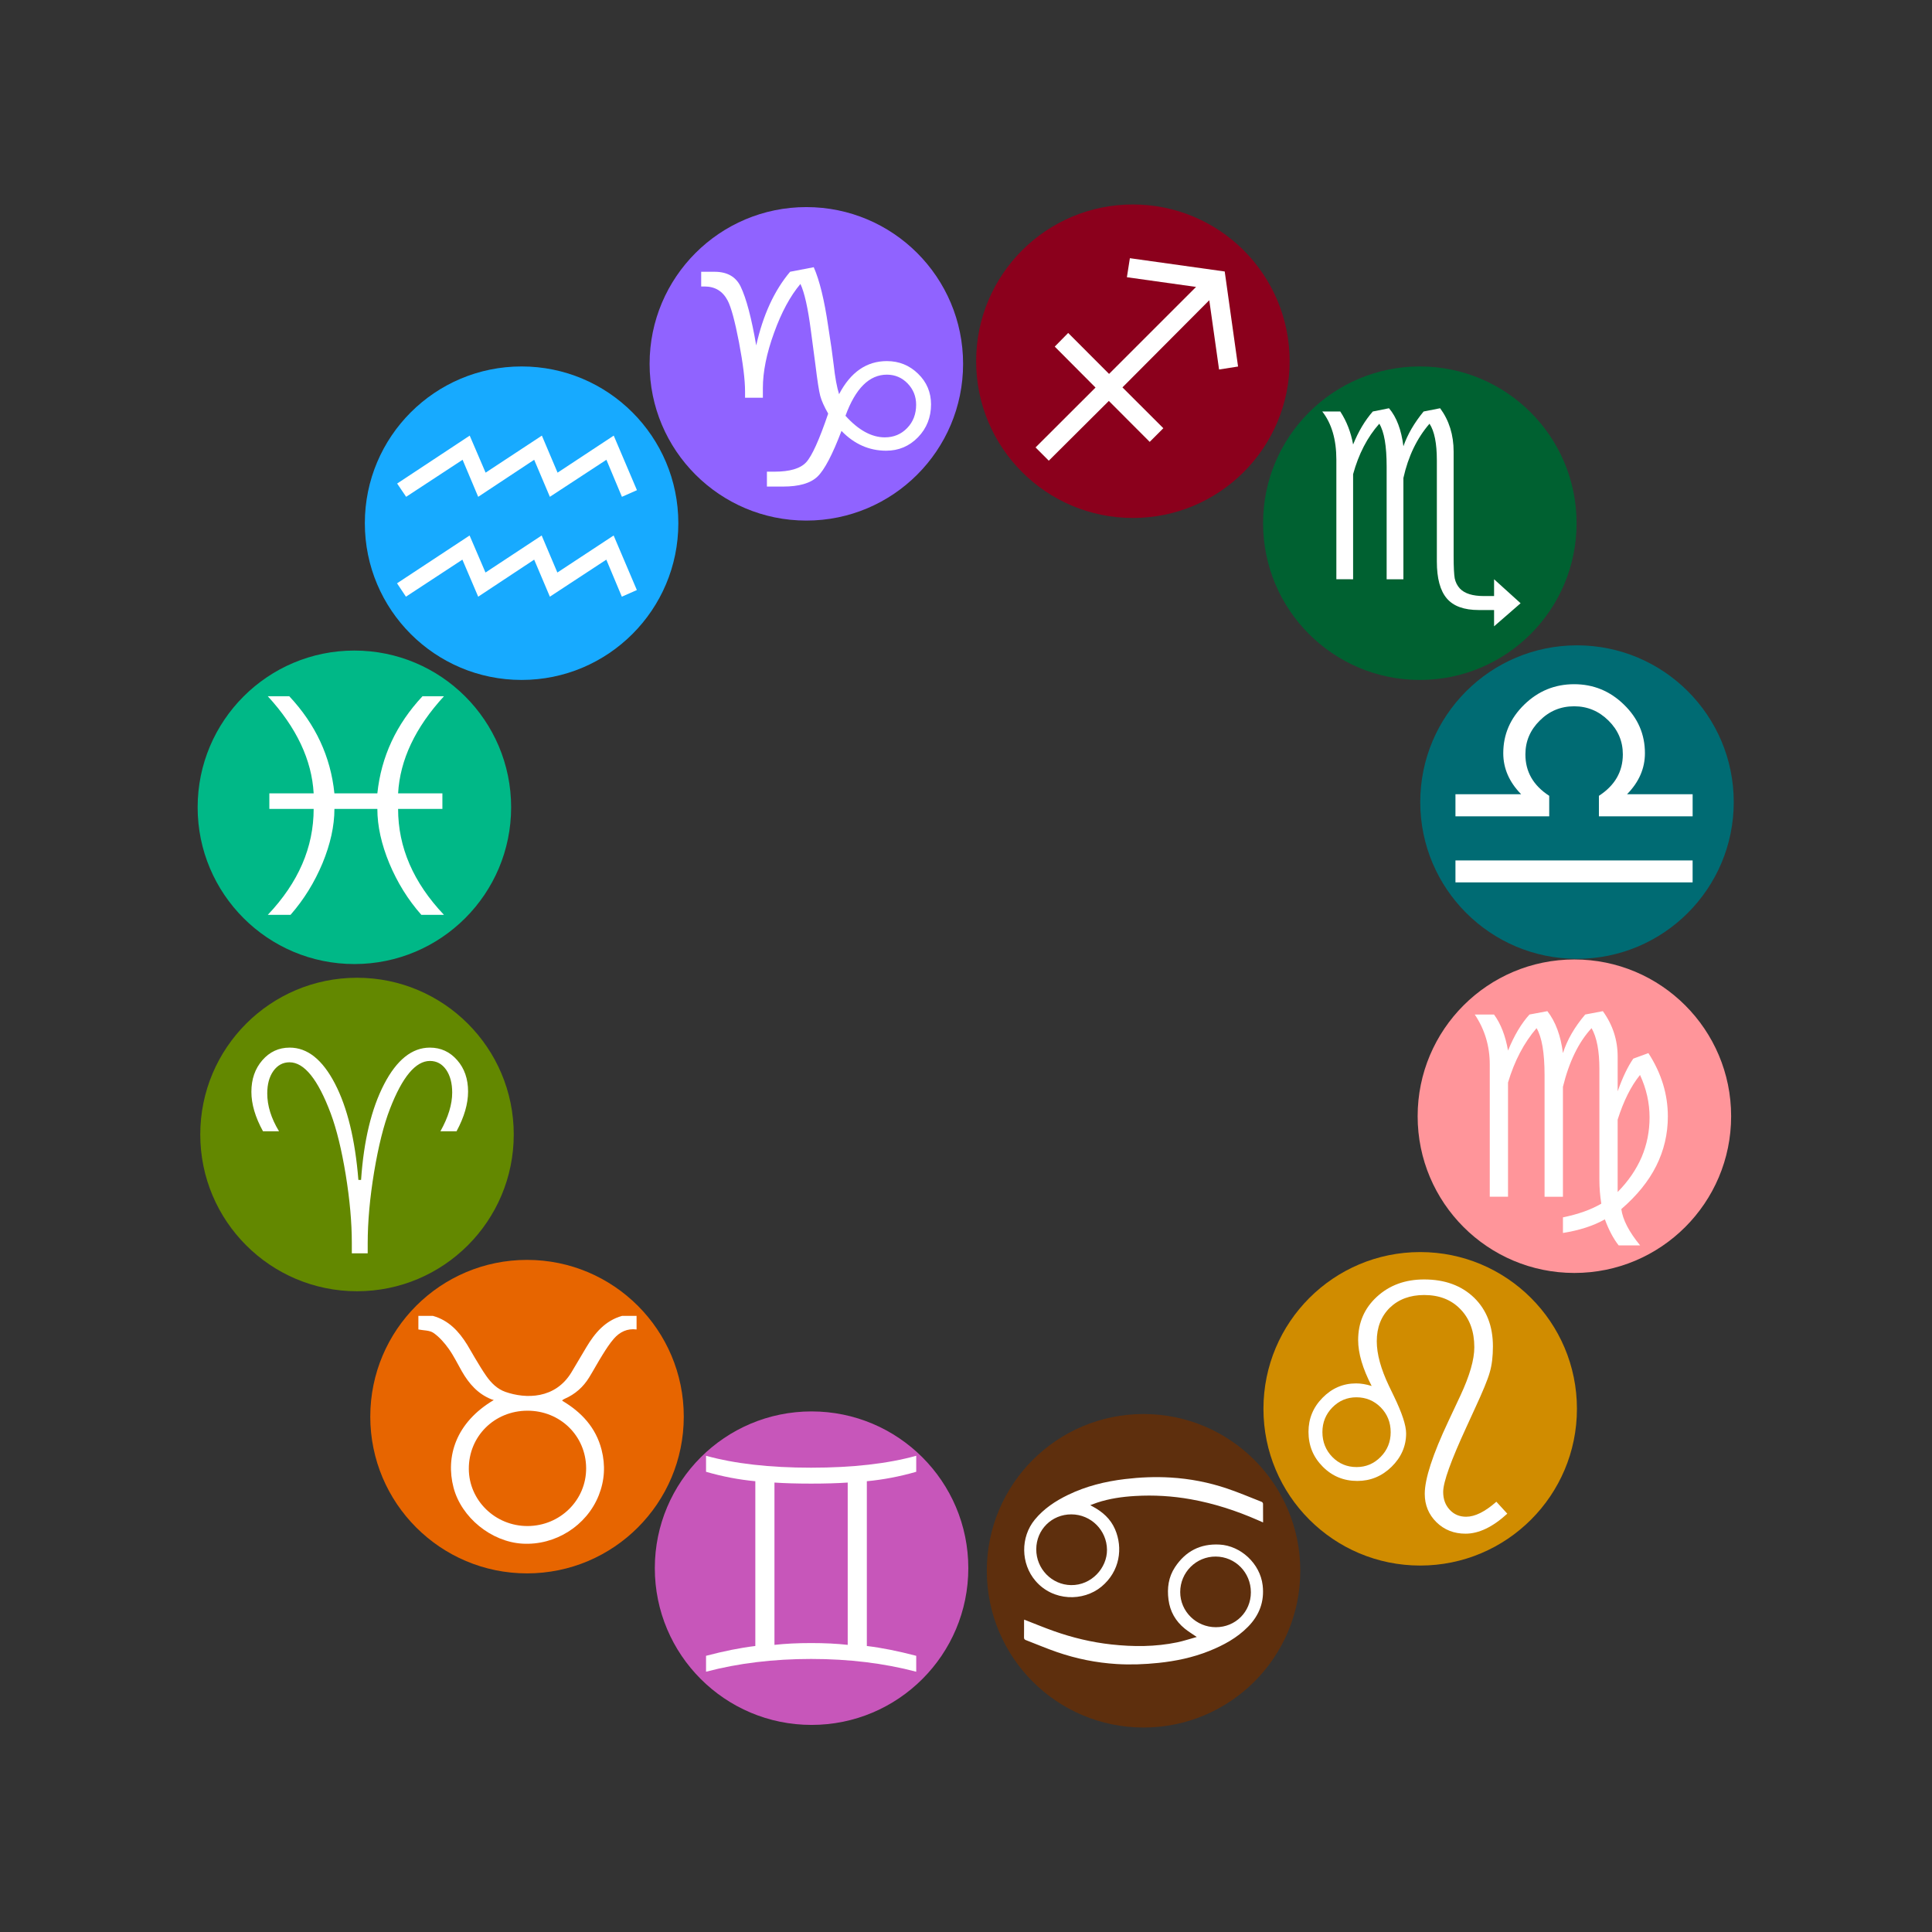 <?xml version="1.0" encoding="utf-8"?>
<!-- Generator: Adobe Illustrator 16.0.0, SVG Export Plug-In . SVG Version: 6.00 Build 0)  -->
<!DOCTYPE svg PUBLIC "-//W3C//DTD SVG 1.0//EN" "http://www.w3.org/TR/2001/REC-SVG-20010904/DTD/svg10.dtd">
<svg version="1.0" id="Capa_1" xmlns="http://www.w3.org/2000/svg" xmlns:xlink="http://www.w3.org/1999/xlink" x="0px" y="0px"
	 width="600px" height="600px" viewBox="0 0 600 600" enable-background="new 0 0 600 600" xml:space="preserve">
<rect x="0" y="0" width="600" height="600" fill="#333333" stroke="none"/>
<g>
	<g>
		<g>
			<circle fill="#17AAFF" cx="161.983" cy="162.483" r="48.679"/>
		</g>
	</g>
	<g id="Layer_1" transform="matrix(6.993,0,0,6.984,-23594.91,-32470.79)">
		<g id="path672">
			<g>
				<path fill="#FFFFFF" d="M3391.708,4675.249l3.222-2.126l0.706,1.647l2.495-1.647l0.697,1.647l2.499-1.647l1.031,2.426
					l-0.667,0.295l-0.689-1.647l-2.507,1.647l-0.697-1.647l-2.486,1.647l-0.702-1.647l-2.507,1.647L3391.708,4675.249z
					 M3391.713,4670.813l3.222-2.131l0.706,1.647l2.499-1.647l0.697,1.647l2.494-1.647l1.031,2.426l-0.667,0.295l-0.689-1.647
					l-2.511,1.647l-0.697-1.647l-2.486,1.647l-0.693-1.647l-2.507,1.647L3391.713,4670.813z"/>
			</g>
		</g>
	</g>
</g>
<g>
	<g>
		<g>
			<circle fill="#638800" cx="110.872" cy="352.329" r="48.678"/>
		</g>
	</g>
	<g id="Layer_1_1_" transform="matrix(4.488,0,0,4.506,-8862.027,-12858.95)">
		<g id="path606">
			<g>
				<path fill="#FFFFFF" d="M1998.95,2940.122v-0.732c0-1.404-0.142-2.967-0.421-4.683c-0.284-1.721-0.628-3.125-1.033-4.213
					c-0.885-2.36-1.836-3.54-2.857-3.54c-0.453,0-0.825,0.197-1.115,0.595c-0.284,0.399-0.426,0.912-0.426,1.552
					c0,0.842,0.268,1.71,0.814,2.606h-1.109c-0.535-0.967-0.803-1.874-0.803-2.715c0-0.875,0.251-1.595,0.754-2.175
					c0.503-0.579,1.136-0.875,1.896-0.875c1.229,0,2.267,0.825,3.131,2.481c0.858,1.645,1.399,3.857,1.623,6.638h0.186
					c0.186-2.721,0.721-4.923,1.595-6.6c0.874-1.677,1.934-2.519,3.164-2.519c0.759,0,1.388,0.29,1.891,0.864
					c0.502,0.568,0.754,1.29,0.754,2.164c0,0.847-0.268,1.76-0.798,2.737h-1.115c0.541-0.967,0.814-1.852,0.814-2.666
					c0-0.65-0.142-1.175-0.421-1.579c-0.284-0.399-0.656-0.601-1.12-0.601c-0.989,0-1.912,1.104-2.765,3.3
					c-0.437,1.12-0.798,2.573-1.098,4.36c-0.295,1.781-0.443,3.42-0.443,4.912v0.688L1998.95,2940.122L1998.95,2940.122z"/>
			</g>
		</g>
	</g>
</g>
<g>
	<g>
		<g>
			<circle fill="#5E2F0D" cx="355.14" cy="487.818" r="48.679"/>
		</g>
	</g>
	<g>
		<g>
			<g>
				<path fill="#FFFFFF" d="M392.261,472.805c-0.63-0.275-1.157-0.507-1.687-0.738c-6.677-2.924-13.572-5.163-20.756-6.45
					c-5.726-1.025-11.496-1.365-17.308-1.023c-4.003,0.235-7.943,0.795-11.763,2.055c-0.675,0.224-1.336,0.489-2.157,0.792
					c0.346,0.193,0.565,0.319,0.79,0.439c3.029,1.623,5.508,3.823,6.895,7.024c2.524,5.826,1.532,13.092-4.206,17.844
					c-5.639,4.67-15.02,4.58-20.48-1.779c-4.604-5.361-4.706-13.595-0.223-19.035c2.824-3.429,6.409-5.786,10.334-7.688
					c5.586-2.707,11.527-4.173,17.671-4.908c4.695-0.562,9.405-0.761,14.123-0.479c6.006,0.356,11.885,1.491,17.578,3.415
					c3.646,1.232,7.201,2.742,10.785,4.152c0.184,0.072,0.383,0.383,0.386,0.586C392.272,468.898,392.261,470.784,392.261,472.805z
					 M321.82,481.121c-0.027,6.11,4.827,11.057,10.803,11.149c6.337,0.099,11.227-5.339,11.163-11.003
					c-0.067-6.025-4.961-10.949-11.066-10.966C326.636,470.284,321.847,475.038,321.82,481.121z"/>
			</g>
		</g>
		<g>
			<g>
				<path fill="#FFFFFF" d="M318.062,502.986c3.102,1.205,6.103,2.457,9.163,3.541c5.808,2.059,11.778,3.499,17.909,4.172
					c6.841,0.75,13.68,0.752,20.451-0.656c2.023-0.421,3.995-1.087,6.082-1.667c-1.364-0.938-2.619-1.688-3.741-2.601
					c-2.852-2.322-4.563-5.32-5.039-8.99c-0.467-3.586-0.01-7.015,2.013-10.077c3.271-4.951,7.852-7.353,13.855-7.026
					c6.555,0.356,12.58,5.874,13.374,12.645c0.588,5.011-1.01,9.275-4.527,12.86c-3.434,3.498-7.634,5.766-12.121,7.56
					c-5.053,2.021-10.327,3.121-15.729,3.685c-4.322,0.449-8.652,0.612-12.987,0.346c-6.301-0.388-12.451-1.631-18.417-3.676
					c-3.303-1.133-6.522-2.511-9.785-3.765c-0.422-0.161-0.554-0.399-0.545-0.851c0.029-1.64,0.011-3.281,0.013-4.922
					C318.031,503.368,318.052,503.173,318.062,502.986z M388.471,494.511c0.001-6.148-4.828-11.07-10.9-11.108
					c-6.092-0.038-11.045,4.902-11.047,11.021c-0.003,6.012,4.972,10.917,11.071,10.919
					C383.689,505.343,388.47,500.582,388.471,494.511z"/>
			</g>
		</g>
	</g>
</g>
<g>
	<g>
		<g>
			<circle fill="#9063FF" cx="250.418" cy="112.992" r="48.678"/>
		</g>
	</g>
	<g transform="matrix(4.754,0,0,4.753,-14923.45,-21059.85)">
		<g>
			<g>
				<path fill="#FFFFFF" d="M3187.807,4456.844v-0.408c0-0.763-0.134-1.83-0.396-3.216c-0.268-1.387-0.513-2.295-0.74-2.727
					c-0.321-0.612-0.822-0.92-1.509-0.92h-0.221v-0.961h0.874c0.822,0,1.387,0.32,1.701,0.961c0.373,0.775,0.711,2.057,1.02,3.851
					c0.443-1.981,1.177-3.583,2.214-4.813l1.544-0.297c0.379,0.856,0.693,2.144,0.944,3.863l0.216,1.427
					c0.07,0.501,0.117,0.857,0.14,1.066c0.093,0.856,0.215,1.503,0.355,1.94c0.752-1.439,1.795-2.162,3.123-2.162
					c0.798,0,1.48,0.28,2.039,0.827c0.565,0.548,0.845,1.218,0.845,2.004c0,0.839-0.285,1.562-0.851,2.145
					c-0.571,0.588-1.265,0.879-2.08,0.879c-1.113,0-2.086-0.431-2.919-1.293c-0.594,1.562-1.118,2.558-1.573,2.989
					c-0.455,0.432-1.2,0.647-2.237,0.647h-1.061v-0.973h0.495c1.002,0,1.69-0.204,2.068-0.612c0.373-0.402,0.856-1.462,1.439-3.181
					c-0.262-0.46-0.437-0.851-0.519-1.16c-0.082-0.309-0.187-0.984-0.315-2.033l-0.297-2.238c-0.192-1.474-0.419-2.488-0.682-3.042
					c-0.664,0.787-1.241,1.853-1.725,3.199c-0.489,1.346-0.729,2.546-0.729,3.607v0.629H3187.807L3187.807,4456.844z
					 M3194.367,4458.021c0.845,0.938,1.707,1.41,2.57,1.41c0.583,0,1.072-0.204,1.463-0.612c0.39-0.402,0.583-0.915,0.583-1.521
					c0-0.542-0.187-1.008-0.56-1.393c-0.367-0.378-0.822-0.571-1.352-0.571C3195.923,4455.335,3195.02,4456.232,3194.367,4458.021z"
					/>
			</g>
		</g>
	</g>
</g>
<g>
	<g>
		<g>
			<circle fill="#006131" cx="440.941" cy="162.484" r="48.679"/>
		</g>
	</g>
	<g id="Layer_1_2_" transform="matrix(4.472,0,0,4.481,-13347.59,-19910.91)">
		<g id="path654">
			<g>
				<path fill="#FFFFFF" d="M3077.506,4483.553v-8.295c0-1.379-0.324-2.497-0.979-3.331h1.251c0.44,0.672,0.736,1.431,0.892,2.288
					c0.371-0.915,0.828-1.674,1.367-2.288l1.124-0.226c0.527,0.614,0.857,1.495,1.002,2.636c0.284-0.817,0.753-1.622,1.402-2.41
					l1.147-0.226c0.625,0.846,0.938,1.848,0.938,3.006v7.241c0,0.759,0.029,1.274,0.075,1.541c0.058,0.272,0.174,0.504,0.359,0.707
					c0.33,0.348,0.886,0.521,1.663,0.521h0.712v-1.164l1.842,1.663l-1.842,1.599v-1.129h-1.066c-1.02,0-1.755-0.267-2.213-0.8
					c-0.463-0.539-0.695-1.39-0.695-2.566v-7.003c0-1.182-0.168-2.027-0.51-2.543c-0.869,1.002-1.477,2.253-1.813,3.759v7.021
					h-1.164v-7.826c0-1.408-0.168-2.393-0.51-2.955c-0.834,0.938-1.437,2.108-1.819,3.499v7.282L3077.506,4483.553
					L3077.506,4483.553z"/>
			</g>
		</g>
	</g>
</g>
<g>
	<g>
		<g>
			<circle fill="#C756BA" cx="252.039" cy="487.008" r="48.679"/>
		</g>
	</g>
	<g id="Layer_1_3_" transform="matrix(5.152,0,0,5.157,-9408.358,-14342.93)">
		<g id="path624">
			<g>
				<path fill="#FFFFFF" d="M1868.716,2881.927v-0.958c1.067-0.281,2.059-0.482,2.971-0.591v-9.923
					c-0.987-0.092-1.979-0.281-2.971-0.568v-0.964c1.721,0.476,3.832,0.717,6.332,0.717c2.507,0,4.617-0.241,6.338-0.717v0.964
					c-0.998,0.287-1.99,0.476-2.977,0.568v9.923c0.912,0.109,1.904,0.31,2.977,0.591v0.958c-1.961-0.516-4.072-0.769-6.338-0.769
					C1872.783,2881.159,1870.672,2881.411,1868.716,2881.927z M1872.84,2880.31c0.659-0.074,1.394-0.109,2.208-0.109
					s1.549,0.034,2.208,0.109v-9.774c-0.597,0.04-1.331,0.063-2.208,0.063c-0.883,0-1.618-0.023-2.208-0.063V2880.31z"/>
			</g>
		</g>
	</g>
</g>
<g>
	<g>
		<g>
			<circle fill="#D08C00" cx="441.053" cy="437.518" r="48.678"/>
		</g>
	</g>
	<g id="Layer_1_4_" transform="matrix(4.26,0,0,4.261,-12024.51,-18381.66)">
		<g id="path636">
			<g>
				<path fill="#FFFFFF" d="M2932.538,4424.254c-1.06,0.972-2.073,1.458-3.046,1.458c-0.837,0-1.546-0.276-2.12-0.837
					c-0.567-0.561-0.851-1.249-0.851-2.066c0-1.094,0.574-2.856,1.722-5.294l0.878-1.871c0.675-1.445,1.013-2.62,1.013-3.518
					c0-1.148-0.331-2.066-1-2.762c-0.668-0.702-1.553-1.047-2.654-1.047c-1.033,0-1.864,0.311-2.505,0.925
					c-0.635,0.628-0.952,1.438-0.952,2.444c0,0.932,0.297,2.02,0.891,3.262l0.358,0.743c0.594,1.229,0.891,2.127,0.891,2.714
					c0,0.925-0.358,1.742-1.06,2.431c-0.702,0.688-1.54,1.033-2.499,1.033c-0.986,0-1.83-0.345-2.519-1.04
					c-0.695-0.696-1.04-1.54-1.04-2.539c0-0.959,0.338-1.79,1.027-2.485c0.682-0.695,1.499-1.046,2.445-1.046
					c0.344,0,0.722,0.061,1.134,0.189c-0.655-1.263-0.986-2.377-0.986-3.349c0-1.263,0.452-2.316,1.364-3.154
					c0.918-0.844,2.066-1.263,3.444-1.263c1.513,0,2.728,0.446,3.646,1.331c0.912,0.891,1.371,2.073,1.371,3.545
					c0,0.729-0.074,1.364-0.23,1.891c-0.148,0.534-0.513,1.411-1.08,2.634l-0.628,1.371c-1.121,2.431-1.688,3.998-1.688,4.713
					c0,0.527,0.156,0.959,0.473,1.297c0.311,0.344,0.716,0.513,1.202,0.513c0.642,0,1.378-0.365,2.202-1.094L2932.538,4424.254z
					 M2919.06,4418.305c0,0.716,0.243,1.323,0.723,1.816c0.479,0.486,1.067,0.736,1.769,0.736c0.688,0,1.269-0.25,1.756-0.743
					c0.486-0.493,0.729-1.094,0.729-1.796c0-0.716-0.243-1.317-0.723-1.81c-0.486-0.486-1.074-0.736-1.776-0.736
					c-0.689,0-1.27,0.25-1.756,0.743C2919.303,4417.008,2919.06,4417.603,2919.06,4418.305z"/>
			</g>
		</g>
	</g>
</g>
<g>
	<g>
		<g>
			<path fill="#006B73" d="M489.752,200.416c26.881,0,48.679,21.794,48.679,48.679s-21.798,48.679-48.679,48.679
				c-26.88,0-48.679-21.794-48.679-48.679S462.872,200.416,489.752,200.416z"/>
		</g>
	</g>
	<g id="Layer_1_5_" transform="matrix(6.484,0,0,6.474,-20499.79,-29016.36)">
		<g id="path648">
			<g>
				<path fill="#FFFFFF" d="M3231.307,4524.312v-1.053h11.359v1.053H3231.307z M3235.798,4520.159v0.984h-4.491v-1.059h3.148
					c-0.574-0.584-0.858-1.242-0.858-1.968c0-0.905,0.337-1.679,1.005-2.332c0.669-0.652,1.464-0.979,2.39-0.979
					c0.921,0,1.716,0.326,2.385,0.979c0.673,0.653,1.005,1.427,1.005,2.332c0,0.727-0.284,1.384-0.858,1.968h3.143v1.059h-4.489
					v-0.984c0.762-0.495,1.146-1.158,1.146-1.99c0-0.632-0.231-1.168-0.689-1.621c-0.463-0.458-1.011-0.684-1.642-0.684
					c-0.643,0-1.189,0.226-1.647,0.684c-0.457,0.453-0.689,0.989-0.689,1.621C3234.655,4519,3235.034,4519.664,3235.798,4520.159z"
					/>
			</g>
		</g>
	</g>
</g>
<g>
	<g>
		<g>
			<circle fill="#00B887" cx="110.058" cy="250.715" r="48.679"/>
		</g>
	</g>
	<g id="Layer_1_6_" transform="matrix(5.549,0,0,5.549,-15669.98,-24593.71)">
		<g id="path678">
			<g>
				<path fill="#FFFFFF" d="M2842.645,4477.37c0,0.958-0.227,1.975-0.668,3.043c-0.447,1.068-1.04,2.032-1.789,2.886h-1.272
					c1.713-1.806,2.567-3.78,2.567-5.929h-2.48v-0.871h2.48c-0.104-1.87-0.958-3.682-2.567-5.435h1.202
					c1.475,1.574,2.317,3.385,2.526,5.435h2.404c0.215-2.05,1.057-3.862,2.526-5.435h1.202c-1.609,1.753-2.462,3.565-2.567,5.435
					h2.479v0.871h-2.479c0,2.148,0.854,4.123,2.567,5.929h-1.266c-0.755-0.854-1.347-1.817-1.794-2.886
					c-0.441-1.068-0.668-2.085-0.668-3.043H2842.645z"/>
			</g>
		</g>
	</g>
</g>
<g>
	<g>
		<g>
			<circle fill="#8B001C" cx="351.828" cy="112.179" r="48.679"/>
		</g>
	</g>
	<g id="Layer_1_7_" transform="matrix(5.539,0,0,5.549,-16777.01,-24593.71)">
		<g id="path660">
			<g>
				<path fill="#FFFFFF" d="M3097.555,4447.292l0.748,5.319l-1.065,0.167l-0.549-3.878l-4.868,4.878l2.292,2.286l-0.764,0.764
					l-2.291-2.292l-3.367,3.345l-0.742-0.742l3.362-3.351l-2.286-2.292l0.753-0.764l2.292,2.292l4.878-4.868l-3.878-0.543
					l0.167-1.065L3097.555,4447.292z"/>
			</g>
		</g>
	</g>
</g>
<g>
	<g>
		<g>
			<circle fill="#E76500" cx="163.674" cy="439.948" r="48.679"/>
		</g>
	</g>
	<g>
		<g>
			<g>
				<path fill="#FFFFFF" d="M197.693,412.879c-2.904-0.382-5.246,0.784-7.072,2.885c-1.305,1.501-2.391,3.209-3.451,4.903
					c-1.461,2.336-2.768,4.767-4.209,7.114c-1.834,2.986-4.357,5.218-7.589,6.621c-0.227,0.098-0.437,0.233-0.651,0.36
					c-0.034,0.021-0.042,0.086-0.118,0.251c5.964,3.524,10.455,8.324,12.221,15.221c1.228,4.793,0.961,9.551-0.882,14.172
					c-3.769,9.453-13.501,15.594-23.715,14.988c-9.623-0.57-18.938-8.079-21.38-17.419c-2.5-9.563,0.658-20.165,12.503-27.184
					c-0.312-0.091-0.505-0.132-0.688-0.203c-4.235-1.67-7.024-4.872-9.223-8.701c-1.347-2.348-2.523-4.816-4.089-7.009
					c-1.316-1.843-2.885-3.647-4.72-4.927c-1.222-0.852-3.108-0.749-4.697-1.073c0-1.382,0-2.764,0-4.217c1.505,0,3.012,0,4.517,0
					c4.899,1.372,8.068,4.812,10.638,8.946c0.82,1.318,1.543,2.695,2.352,4.021c1.172,1.924,2.3,3.883,3.596,5.721
					c1.521,2.156,3.393,4.034,5.938,4.92c6.324,2.203,15.46,2.271,20.51-6.11c1.552-2.574,3.065-5.172,4.604-7.754
					c2.646-4.439,5.849-8.251,11.086-9.744c1.505,0,3.011,0,4.517,0C197.693,410.067,197.693,411.473,197.693,412.879z
					 M163.773,438.106c-10.25,0.033-18.223,7.962-18.177,18.079c0.044,9.815,8.239,17.776,18.261,17.739
					c10.113-0.037,18.231-8.067,18.175-17.981C181.976,445.914,173.95,438.072,163.773,438.106z"/>
			</g>
		</g>
	</g>
</g>
<g>
	<g>
		<g>
			<circle fill="#FF959A" cx="488.941" cy="346.648" r="48.679"/>
		</g>
	</g>
	<g id="Layer_1_8_" transform="matrix(4.538,0,0,4.532,-13030.44,-20143.78)">
		<g id="path642">
			<g>
				<path fill="#FFFFFF" d="M2974.608,4518.968v7.827h-1.25v-9.064c0-1.257-0.342-2.402-1.027-3.422h1.319
					c0.467,0.641,0.784,1.468,0.958,2.47c0.423-1.039,0.915-1.86,1.468-2.47l1.226-0.23c0.56,0.722,0.914,1.68,1.064,2.874
					c0.286-0.902,0.796-1.786,1.524-2.644l1.207-0.23c0.678,0.939,1.014,1.978,1.014,3.117v2.376c0.336-0.952,0.697-1.705,1.07-2.24
					l1.033-0.379c0.89,1.375,1.332,2.825,1.332,4.342c0,1.207-0.268,2.333-0.796,3.391c-0.529,1.058-1.331,2.041-2.389,2.955
					c0.099,0.734,0.529,1.562,1.288,2.489h-1.468c-0.354-0.448-0.672-1.045-0.946-1.785c-0.778,0.441-1.736,0.752-2.868,0.933v-1.07
					c1.07-0.218,1.941-0.535,2.625-0.939c-0.087-0.542-0.131-1.083-0.131-1.63v-7.59c0-1.238-0.174-2.171-0.535-2.806
					c-0.883,0.952-1.536,2.295-1.96,4.019v7.534h-1.257v-8.324c0-1.549-0.187-2.625-0.548-3.229
					C2975.697,4516.249,2975.05,4517.487,2974.608,4518.968z M2982.111,4526.471c0.734-0.747,1.275-1.543,1.642-2.395
					c0.361-0.853,0.541-1.76,0.541-2.712c0-1.002-0.218-1.972-0.653-2.912c-0.622,0.765-1.126,1.785-1.531,3.061V4526.471z"/>
			</g>
		</g>
	</g>
</g>
</svg>

